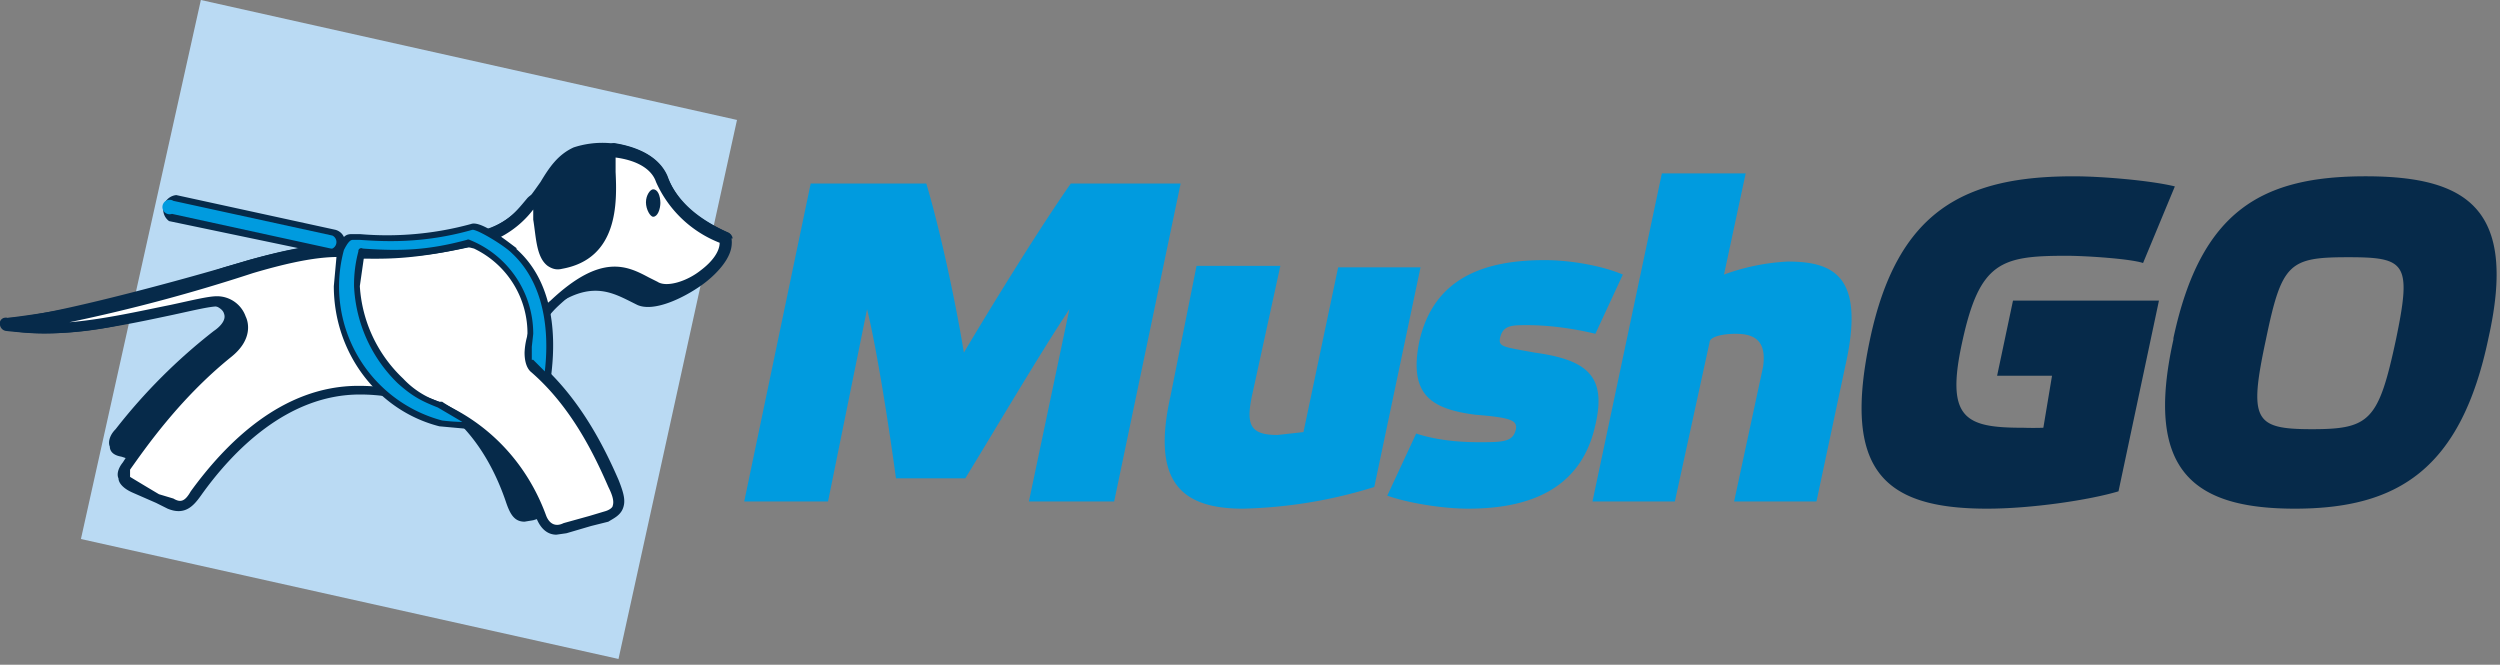 <svg xmlns="http://www.w3.org/2000/svg" width="173" height="46">
   <rect width="100%" height="100%" fill="#808080" stroke="none"/>
   <path fill="#009bdf" d="M74.1 12.7h7.6l-4.6 22h-5.9L74 21.4c-2 3-5.3 8.6-7.2 11.7H62c-.4-3-1.3-8.9-2-11.7l-2.7 13.3h-5.8l4.6-22h8c.9 3 2 8 2.6 11.7 2.2-3.7 5.3-8.7 7.4-11.7zm18.5 5.8h5.7l-3.2 15.2a33 33 0 0 1-9.1 1.5c-4.4 0-6.3-2-5-7.8l1.8-9h5.8l-1.9 8.7c-.5 2.2-.3 3 1.7 3l1.8-.2zm17.8 4.6c-1.2-.3-3-.6-4.7-.6-1.1 0-1.7 0-1.9.9-.1.6.2.6 2.4 1 3.6.5 5 1.6 4.2 5-1 4.6-4.8 5.8-8.8 5.8-1.8 0-4.2-.4-5.6-.9l2-4.3c1.2.4 2.7.6 4.3.6 1.7 0 2.4 0 2.6-.9.1-.6-.3-.8-2.8-1-3.1-.4-4.6-1.4-3.9-5 1-4.6 4.7-5.7 8.7-5.7 1.8 0 4 .4 5.4 1zm15.3 11.6H120l2-9.3c.3-2-.8-2.3-1.9-2.3-.9 0-1.8.2-1.8.6l-2.4 11h-5.7L115 12h5.8l-1.5 7a15 15 0 0 1 4.4-.9c3.2 0 5.4 1 4 7.2z"/>
   <path fill="#062a4a" d="M142 26h-3.8l1.1-5.2h10.1L146.6 34c-2 .6-6 1.2-9.1 1.2-7.2 0-10-2.7-8.1-11.7 1.9-9 6.6-11.3 14.1-11.3 2 0 5.4.3 7 .7l-2.2 5.3c-.9-.3-4-.5-5.3-.5-4.5 0-6 .4-7.2 5.9-1.2 5.4.2 6 4.2 6a21 21 0 0 0 1.4 0zm14.8-2.5c1.1-5.3 1.6-5.7 5.7-5.7 4 0 4.4.4 3.3 5.7-1.2 5.6-1.8 6.2-5.8 6.2s-4.4-.6-3.2-6.2zm-6.4 0c-2 9 1.3 11.7 8.4 11.7 7.1 0 11.5-2.7 13.4-11.8 2-8.9-1.4-11.2-8.5-11.2s-11.4 2.3-13.3 11.2z"/>
   <path fill="#badaf3" d="M42.8 45.6 5.6 37.3 13.9 0 51 8.3z"/>
   <path fill="#062a4a" d="M50.7 16.5a.5.5 0 0 0-.3-.4c-2.2-1-3.5-2.2-4.2-3.8-.3-.8-1-1.5-2-1.9a6.4 6.4 0 0 0-4.5-.2c-1.1.5-1.7 1.4-2.3 2.4-1 1.4-2 3-5 3.7-4.1.9-5.7.8-7.2.7-1.7-.2-3.4-.3-8 1-6.7 2-14.7 4-16.7 4a.4.4 0 0 0-.5.5.5.5 0 0 0 .4.4c5.2.6 8.8-.6 11.2-1.3 1-.3 1.8-.6 2.4-.6.7 0 1.4.3 1.5.7.2.5-.4 1-.7 1.2A39 39 0 0 0 8 29.7c-.5.5-.5 1-.4 1.2 0 .3.2.6.8.7l4 1.3a.5.5 0 0 0 .6-.2c2.6-5.6 9.1-6.2 11.8-6.2 6 0 8.9 4.4 10.2 8.2.3.9.6 1.4 1.3 1.4l.6-.1 4.2-1.3a.5.5 0 0 0 .3-.5c-.1-.3-1.6-5.7-5.7-9.1l-.3-.6c0-.3.3-1 1.7-2.3 3.3-3 5-2.1 6.6-1.3l.4.2c1.1.5 3.1-.4 4.5-1.4.7-.5 2.3-1.9 2-3.2z"/>
   <path fill="#fff" d="M50.2 16.6c-2.4-1.1-3.8-2.4-4.4-4.1-.5-1.2-1.9-1.9-3.3-2-1-.2 1.4 6.8-3.6 7.7-2.3.4-1-5.5-2-4.1a6.5 6.5 0 0 1-4.5 2.6c-8.6 2-6.4-.7-15 1.8-3.3 1-11.8 3.8-17 4C5 23.6 13 21 15.2 20.9c1.3 0 2.7 1.8.7 3.5-3.6 2.9-6 6.3-7 7.8-.5.7-.3 1.3.5 1.6 1 .4 2 1 2.5 1.1.8.4 1.3 0 1.8-.7 2.7-4 6.5-7.1 11.2-7.1 5.6 0 10.7 3.3 12.6 8.7.4.9 1 1 1.7.8l2.8-.8c1-.3 1.2-.9.5-2.3a22 22 0 0 0-5.5-8.1c-.2-.2-.7-2.3 1.4-4.3 3.8-3.5 5.3-2 7-1.2 1.6.7 5.2-1.5 5-3.3z"/>
   <path fill="#062a4a" d="M24.8 26.7c-5.3 0-9.2 4-11.6 7.3-.4.7-.7.8-1.2.5l-1-.3A213.2 213.2 0 0 1 9 33v-.5c1-1.4 3.4-4.9 7-7.8 1.5-1.2 1.2-2.4 1-2.8a2.1 2.1 0 0 0-2-1.4c-.6 0-1.8.3-3.2.6-2 .4-4.6 1-7 1.2a118 118 0 0 0 12.7-3.4c4.4-1.3 6-1.2 7.6-1 1.5 0 3.3.1 7.4-.8a6.8 6.8 0 0 0 4.4-2.6v.7c.2 1.2.2 2.6 1 3.2.3.2.6.3 1 .2 3.9-.7 3.8-4.6 3.7-6.7v-1c1.5.2 2.5.8 2.8 1.7a8 8 0 0 0 4.4 4.2c0 .6-.5 1.3-1.3 1.9-1 .8-2.4 1.2-3 .8l-.6-.3c-1.5-.8-3.3-1.7-6.8 1.6a4.9 4.9 0 0 0-1.8 3.6c0 .5.1 1 .4 1.3 2.8 2.4 4.4 5.7 5.4 8 .3.6.4 1 .3 1.3 0 .1-.2.3-.6.4l-1 .3-1.8.5c-.6.3-1 0-1.2-.5-2-5.5-7-9-13-9zM38.5 37l.7-.1 1.7-.5 1.2-.3c.3-.2.8-.4 1-.9.2-.5.1-1-.3-2-1-2.3-2.7-5.7-5.6-8.2-.1-.3-.5-2 1.4-3.8 3.1-2.9 4.5-2.1 6-1.4l.5.3c1.1.6 2.8 0 4-.9 1-.9 1.6-1.9 1.5-2.8a.4.4 0 0 0-.2-.3c-2.3-1-3.6-2.2-4.2-3.9-.5-1.2-1.8-2-3.7-2.3a.5.5 0 0 0-.4.2c-.3.2-.3.8-.3 1.7 0 2.7 0 5.4-3 6l-.4-.1c-.5-.4-.6-1.7-.6-2.6 0-1-.1-1.6-.5-1.7-.3 0-.5 0-.8.3-1 1.2-1.6 2-4.2 2.5-4 1-5.6.8-7.1.7-1.7 0-3.3-.2-8 1.1l-1.7.5A71 71 0 0 1 .5 22a.4.4 0 0 0-.1.8c3.2.8 8.2-.3 11.5-1 1.4-.3 2.6-.6 3.2-.6.5 0 1 .3 1.2.9.3.6 0 1.3-.8 1.9-3.7 3-6.1 6.6-7 8-.4.5-.4.9-.3 1.1 0 .3.3.7 1 1l1.6.7.8.4c1.2.5 1.8-.2 2.3-.9 2.2-3.1 6-7 11-7a13 13 0 0 1 12.2 8.5c.3.8.8 1.2 1.4 1.2z"/>
   <path fill="#062a4a" d="M45.7 14c0 .5-.2 1-.5 1-.2 0-.5-.5-.5-1s.3-.9.5-.9c.3 0 .5.4.5 1z"/>
   <path fill="#009bdf" d="M32.7 15.7c-3.8 1.1-6.8.8-8.3.7-.3 0-.6.4-.8.8s-.3 1.7-.3 2.6c0 4.5 3 8.4 7.2 9.5l2.2.2-2.2-1.5c-1-.3-1.7-.6-2.8-1.7a9.9 9.9 0 0 1-3-6.5c0-.8.1-1.6.4-2.4 2.7.3 4.7.1 7.3-.6l.5.2a6.7 6.7 0 0 1 3.8 6.1V25c0 .3 1.2 1.3 1.2 1.3.1-1 .9-6-2.3-8.9-.3-.2-2.4-1.7-3-1.6z"/>
   <path fill="#062a4a" d="M37.7 25.7zm-.9-.8V24l.1-.9a7 7 0 0 0-4.4-6.5.2.2 0 0 0-.2 0c-2.6.7-4.5.8-7.2.6a.2.2 0 0 0-.3.2 8.9 8.9 0 0 0-.3 2.4 10 10 0 0 0 3 6.7c1.1 1 1.8 1.3 2.8 1.7l1.7 1a14.1 14.1 0 0 1-1.4-.1 9.6 9.6 0 0 1-6.8-11.8c.2-.4.4-.7.6-.7h.5c1.5.1 4.3.3 7.8-.7.4 0 2.2 1.1 2.7 1.6 2.7 2.5 2.5 6.5 2.3 8.2l-.8-.8zm-1-7.7c-.1 0-2.4-2-3.2-1.7a22 22 0 0 1-7.7.7h-.5c-.2 0-.4 0-.6.2a.9.9 0 0 0-.6-.5l-11-2.4a1 1 0 0 0-.5 1.8l11 2.3a.9.9 0 0 0 .6 0l-.2 2.2c0 4.6 3 8.6 7.3 9.7l2.2.2a.2.2 0 0 0 .2-.4c-.5-.5-2.1-1.4-2.2-1.5h-.2a6 6 0 0 1-2.5-1.6 9.6 9.6 0 0 1-3-6.4l.3-2.1c2.7.2 4.6 0 7.2-.6l.4.1a6.5 6.5 0 0 1 3.7 6v.8l-.1.9c0 .3.7 1 1.3 1.4a.2.2 0 0 0 .4 0c.2-1.5.8-6.3-2.4-9.1z"/>
   <path fill="#009bdf" d="M23 17.2a.5.5 0 0 1-.1 0l-11-2.4a.5.5 0 1 1 .1-.9l11 2.4a.5.5 0 0 1 0 .9z"/>
</svg>
